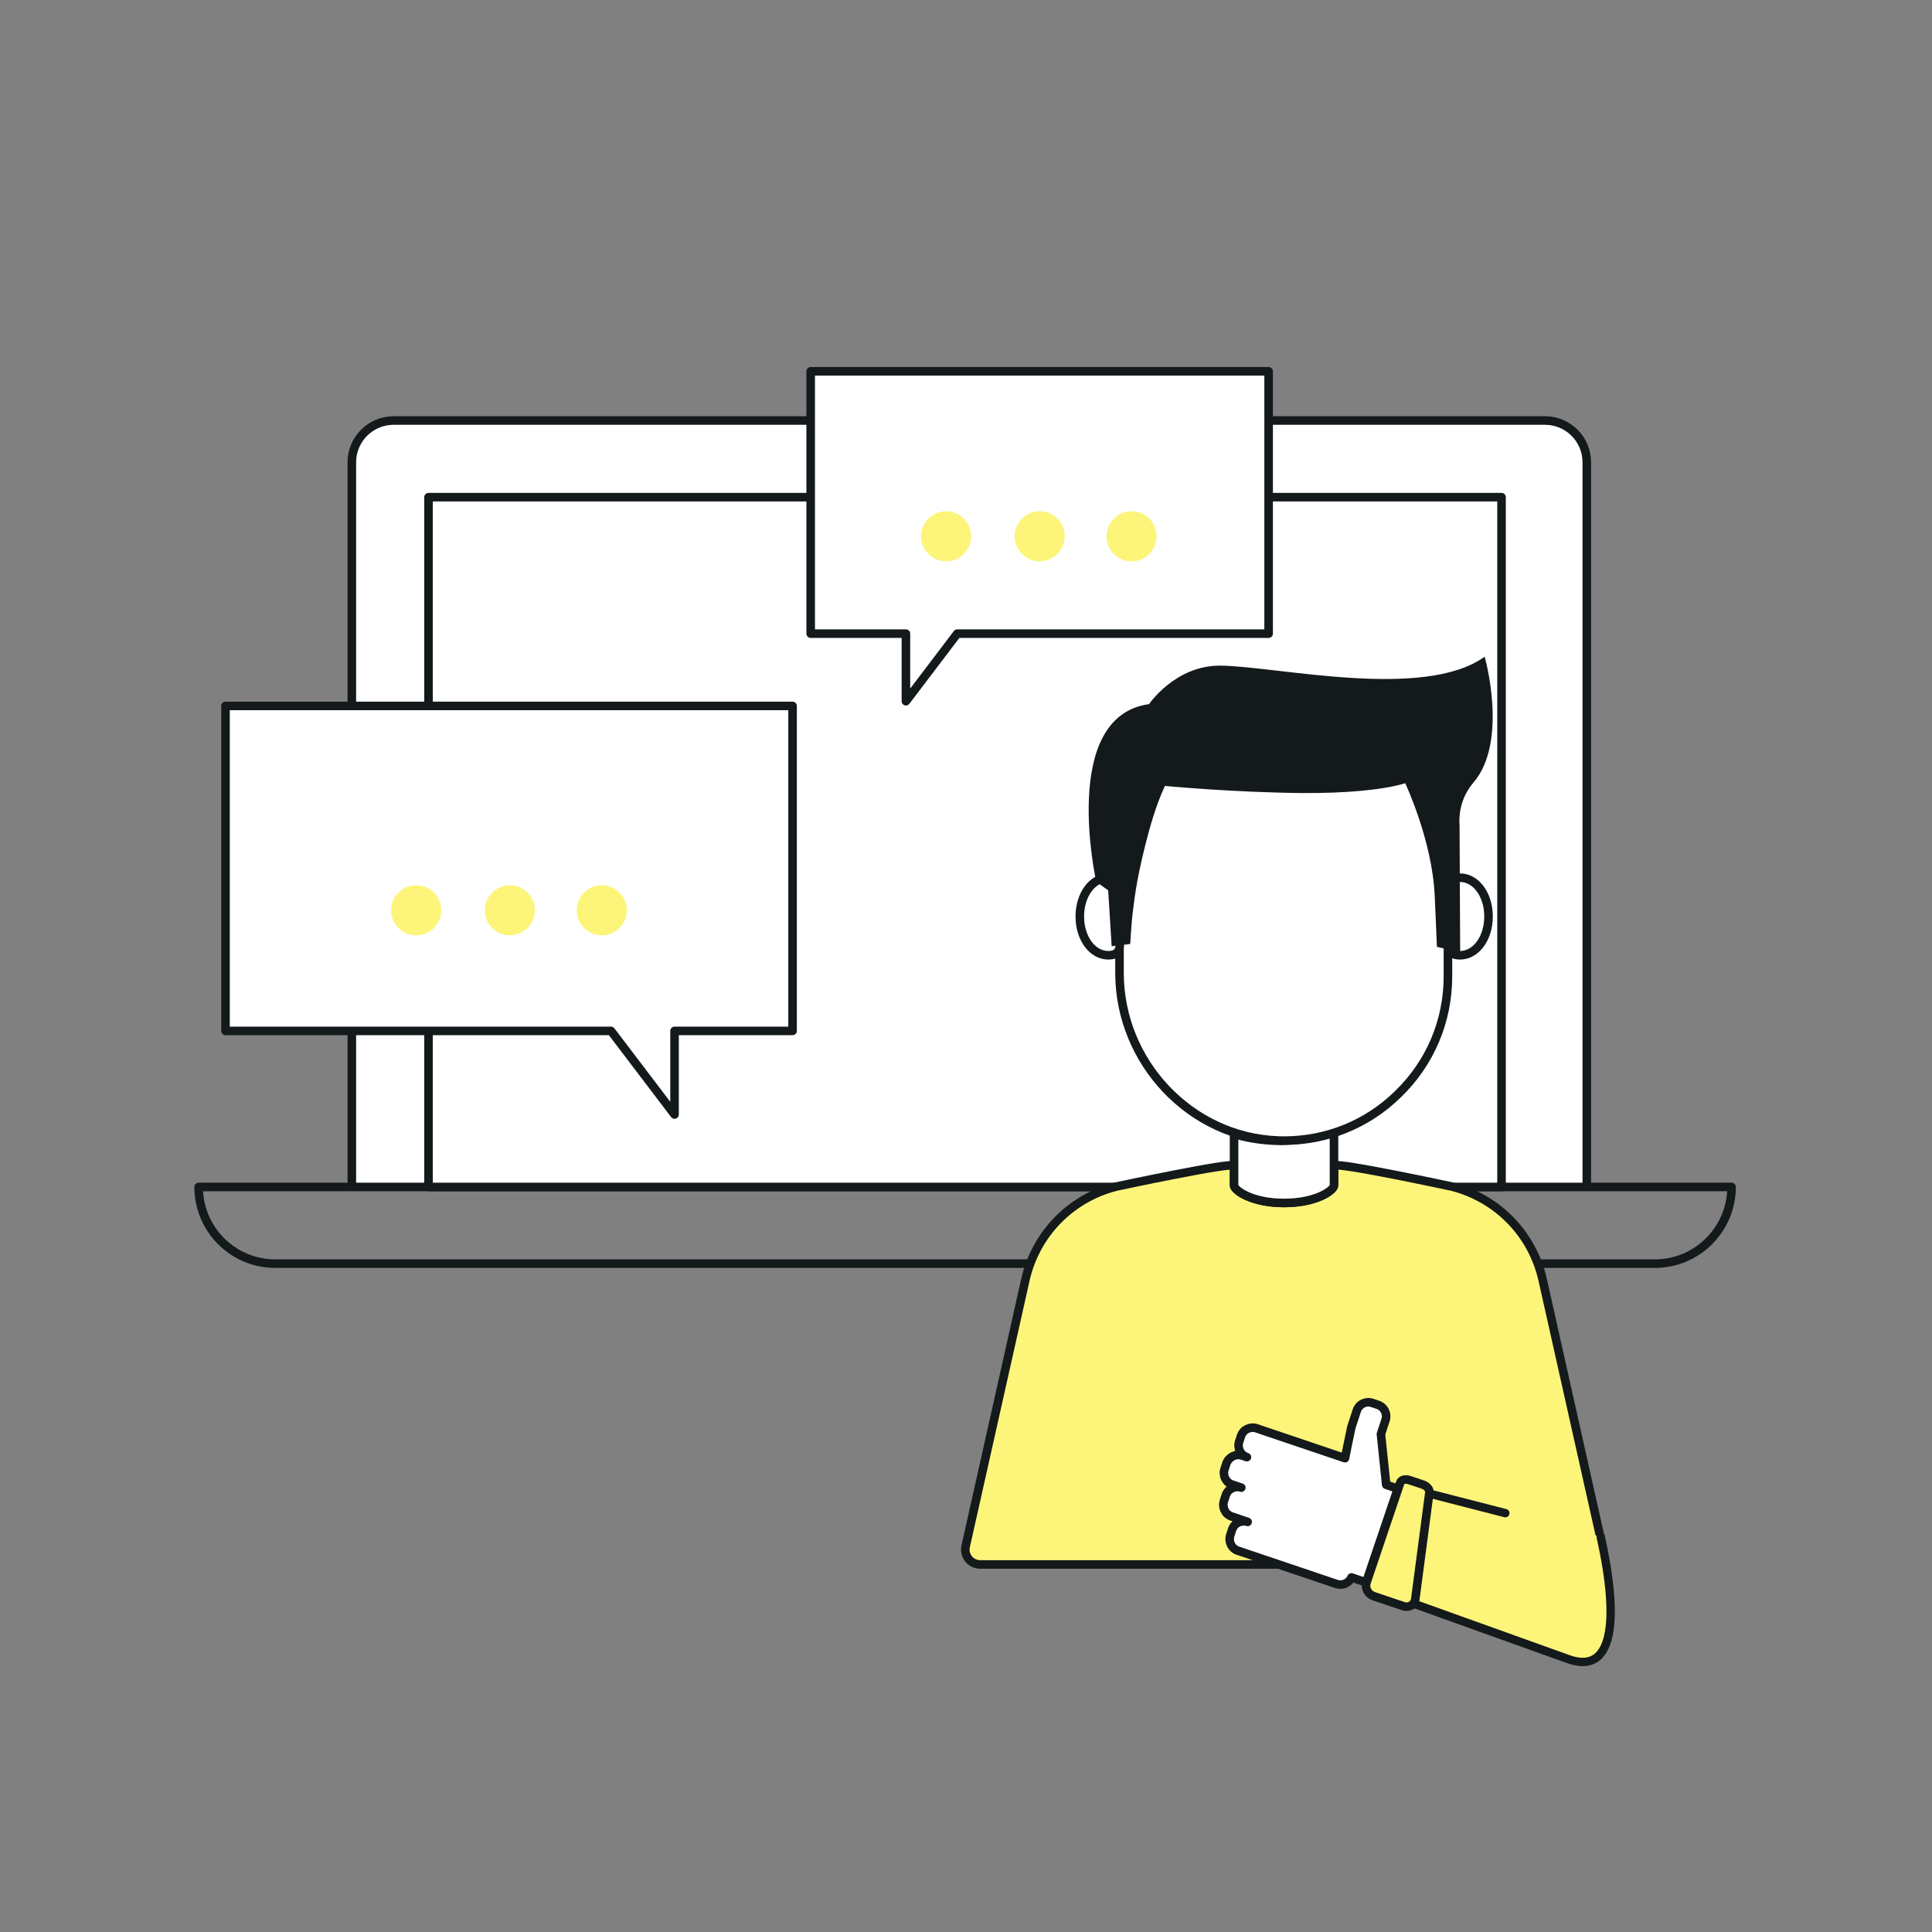 <?xml version="1.0" encoding="utf-8"?>
<!-- Generator: Adobe Illustrator 27.1.1, SVG Export Plug-In . SVG Version: 6.00 Build 0)  -->
<svg version="1.1" id="Layer_1" xmlns="http://www.w3.org/2000/svg" xmlns:xlink="http://www.w3.org/1999/xlink" x="0px" y="0px"
	 viewBox="0 0 1280 1280" style="enable-background:new 0 0 1280 1280;" xml:space="preserve">
<rect x="0" y="0" width="1280" height="1280" fill="#808080" stroke="none"/>
<style type="text/css">
	.st0{fill:#FFFFFF;stroke:#14191B;stroke-width:5.67;stroke-linejoin:round;}
	.st1{fill:none;stroke:#14191B;stroke-width:5.67;stroke-linejoin:round;}
	.st2{fill:#14191B;}
	.st3{fill:#FFFFFF;stroke:#14191B;stroke-width:5.67;stroke-linecap:round;stroke-linejoin:round;}
	.st4{fill:#FDF57A;}
	.st5{fill:#FDF57A;stroke:#14191B;stroke-width:5.67;stroke-miterlimit:10;}
	.st6{fill:#FFFFFF;stroke:#14191B;stroke-width:5.67;stroke-miterlimit:10;}
	.st7{fill:#FDF57A;stroke:#14191B;stroke-width:5.54;stroke-linecap:round;stroke-linejoin:round;}
	.st8{fill:#FDF57A;stroke:#14191B;stroke-width:5.67;stroke-linecap:round;stroke-linejoin:round;}
</style>
<g>
	<path class="st0" d="M233.1,786.4V306.3c0-15.3,12.4-27.7,27.7-27.7h762.8c15.3,0,27.7,12.4,27.7,27.7v480.1"/>
	<path class="st1" d="M131.6,786.4h1015.6c0,28-22.8,50.8-50.8,50.8h-914C154.3,837.2,131.6,814.4,131.6,786.4L131.6,786.4z"/>
	<rect x="283.9" y="329.4" class="st0" width="710.9" height="457"/>
	<path class="st2" d="M639.3,315c4.9,0,9.6-4.3,9.4-9.4c-0.2-5.1-4.1-9.4-9.4-9.4c-4.9,0-9.6,4.3-9.4,9.4
		C630.2,310.6,634.1,315,639.3,315L639.3,315z"/>
</g>
<g>
	<polygon class="st3" points="525.1,467.7 149.4,467.7 149.4,683 404.8,683 446.9,738.4 446.9,683 525.1,683 	"/>
	<g>
		<circle class="st4" cx="275.7" cy="603.1" r="16.6"/>
		<circle class="st4" cx="337.8" cy="603.1" r="16.6"/>
		<circle class="st4" cx="398.7" cy="603.1" r="16.6"/>
	</g>
</g>
<g>
	<polygon class="st3" points="537.1,246 840.5,246 840.5,419.8 634.2,419.8 600.2,464.6 600.2,419.8 537.1,419.8 	"/>
	<g>
		<circle class="st4" cx="626.8" cy="355.3" r="16.6"/>
		<circle class="st4" cx="688.8" cy="355.3" r="16.6"/>
		<circle class="st4" cx="749.7" cy="355.3" r="16.6"/>
	</g>
</g>
<g>
	<path class="st5" d="M1052.1,1036.5H649.4c-3,0-5.9-1.4-7.7-3.7c-1.9-2.4-2.6-5.4-1.9-8.4l39.5-176.3c6.8-30.4,29.8-54.1,59.9-61.9
		c0,0,78.4-16.8,78.4-13.8v13c0,3,11.4,11.6,33.1,11.6c21.8,0,33.1-8.6,33.1-11.6v-13c0-3.1,78.4,13.8,78.4,13.8
		c30.1,7.8,53.1,31.5,59.9,61.9l39.5,176.3c0.7,2.9-0.1,6-1.9,8.4C1057.9,1035.1,1055.1,1036.5,1052.1,1036.5L1052.1,1036.5z"/>
	<path class="st6" d="M817.6,751.3v34.1c0,3,11.4,11.6,33.1,11.6c21.8,0,33.1-8.6,33.1-11.6v-35.7c-12.7,4.4-26.3,6.4-39.7,6
		C835.1,755.3,826.2,753.9,817.6,751.3L817.6,751.3z"/>
	<path class="st6" d="M850.6,755.7c-1.3,0-2.7,0-4-0.1c-57.8-2.1-104.9-51.9-104.9-111.1v-86.5c0-60,48.8-108.8,108.8-108.8
		s108.8,48.8,108.8,108.8v88.8c0,29.8-11.8,57.6-33.3,78.3C905.6,745,878.9,755.7,850.6,755.7L850.6,755.7z"/>
	<g>
		<path class="st6" d="M734.3,632.9c-10.6,0-18.9-11.3-18.9-25.7c0-14.4,8.3-25.7,18.9-25.7c1,0,1.9,0.1,2.9,0.3
			c2.8,0.6,4.7,3,4.7,5.9l-0.1,0.9l0,38.3c0,2.8-2,5.2-4.7,5.7C736.1,632.8,735.2,632.9,734.3,632.9L734.3,632.9z"/>
		<path class="st6" d="M967.3,581.5c10.6,0,18.9,11.3,18.9,25.7c0,14.4-8.3,25.7-18.9,25.7c-1,0-1.9-0.1-2.9-0.3
			c-2.8-0.6-4.7-3-4.7-5.9l0.1-0.9l0-38.3c0-2.8,2-5.2,4.7-5.7C965.4,581.6,966.3,581.5,967.3,581.5L967.3,581.5z"/>
	</g>
	<g>
		<path class="st7" d="M997.3,1002.5L940.9,988l-22.9,67.8l119.9,43c30.4,11.8,35.4-23,22.6-80.7"/>
		<g>
			<path class="st3" d="M823.1,964.4l3,1c-4.3-1.4-6.5-6.1-5.1-10.3l1.2-3.7c1.4-4.3,6.1-6.5,10.3-5.1l58.6,19.8
				c0,0,3.9-19.5,4.2-20.5l3.6-11c1.4-4.3,6.1-6.6,10.3-5.1l3.6,1.2c4.3,1.4,6.6,6.1,5.1,10.3l-3,9.1l3.5,33.6l7.7,2.6l-21,62.1
				l-9.7-3.3c-1.7,3.7-6,5.7-10,4.3l-65.2-22c-4.3-1.4-6.5-6.1-5.1-10.3l1.2-3.7c1.4-4.3,6.1-6.5,10.3-5.1l-10.6-3.6
				c-4.3-1.4-6.5-6.1-5.1-10.3l1.2-3.7c1.4-4.3,6.1-6.5,10.3-5.1l-6-2c-4.3-1.4-6.5-6.1-5.1-10.3l1.2-3.7
				C814.2,965.2,818.8,962.9,823.1,964.4L823.1,964.4z"/>
			<path class="st8" d="M937.7,1059.2c-0.5,4-4.1,6.2-8,4.9l-19.6-6.6c-3.9-1.3-6-5.5-4.7-9.2l22.3-66c0.6-1.9,3.3-2.6,6-1.7l9,3
				c2.7,0.9,4.6,3.2,4.3,5.2L937.7,1059.2L937.7,1059.2z"/>
		</g>
	</g>
	<path class="st2" d="M976.1,518.6c-6.7,7.8-9.9,18.1-9.1,28.4l0.4,83.9l-15.4-3.6c0,0-0.9-21.9-1.5-34.5
		c-1.8-36.4-19.5-73.9-19.5-73.9c-13.8,4.4-40.5,6.8-68.6,6.5c-45.4-0.4-90.6-4.7-90.6-4.7c-6.4,13.7-10.2,28.2-13,39.1
		c-6.5,26-7.3,37.3-8.2,43.7c-0.9,6.4-1.8,21.9-1.8,21.9l-12.3,1.5l-2.3-37l-7.9-5.7c0,0-24.6-109.5,35-117.7
		c0,0,17.4-25.9,47.6-25.5c37.5,0.5,134.4,23.1,174.7-5.9C983.7,435.1,999.6,491.3,976.1,518.6L976.1,518.6z"/>
</g>
</svg>
